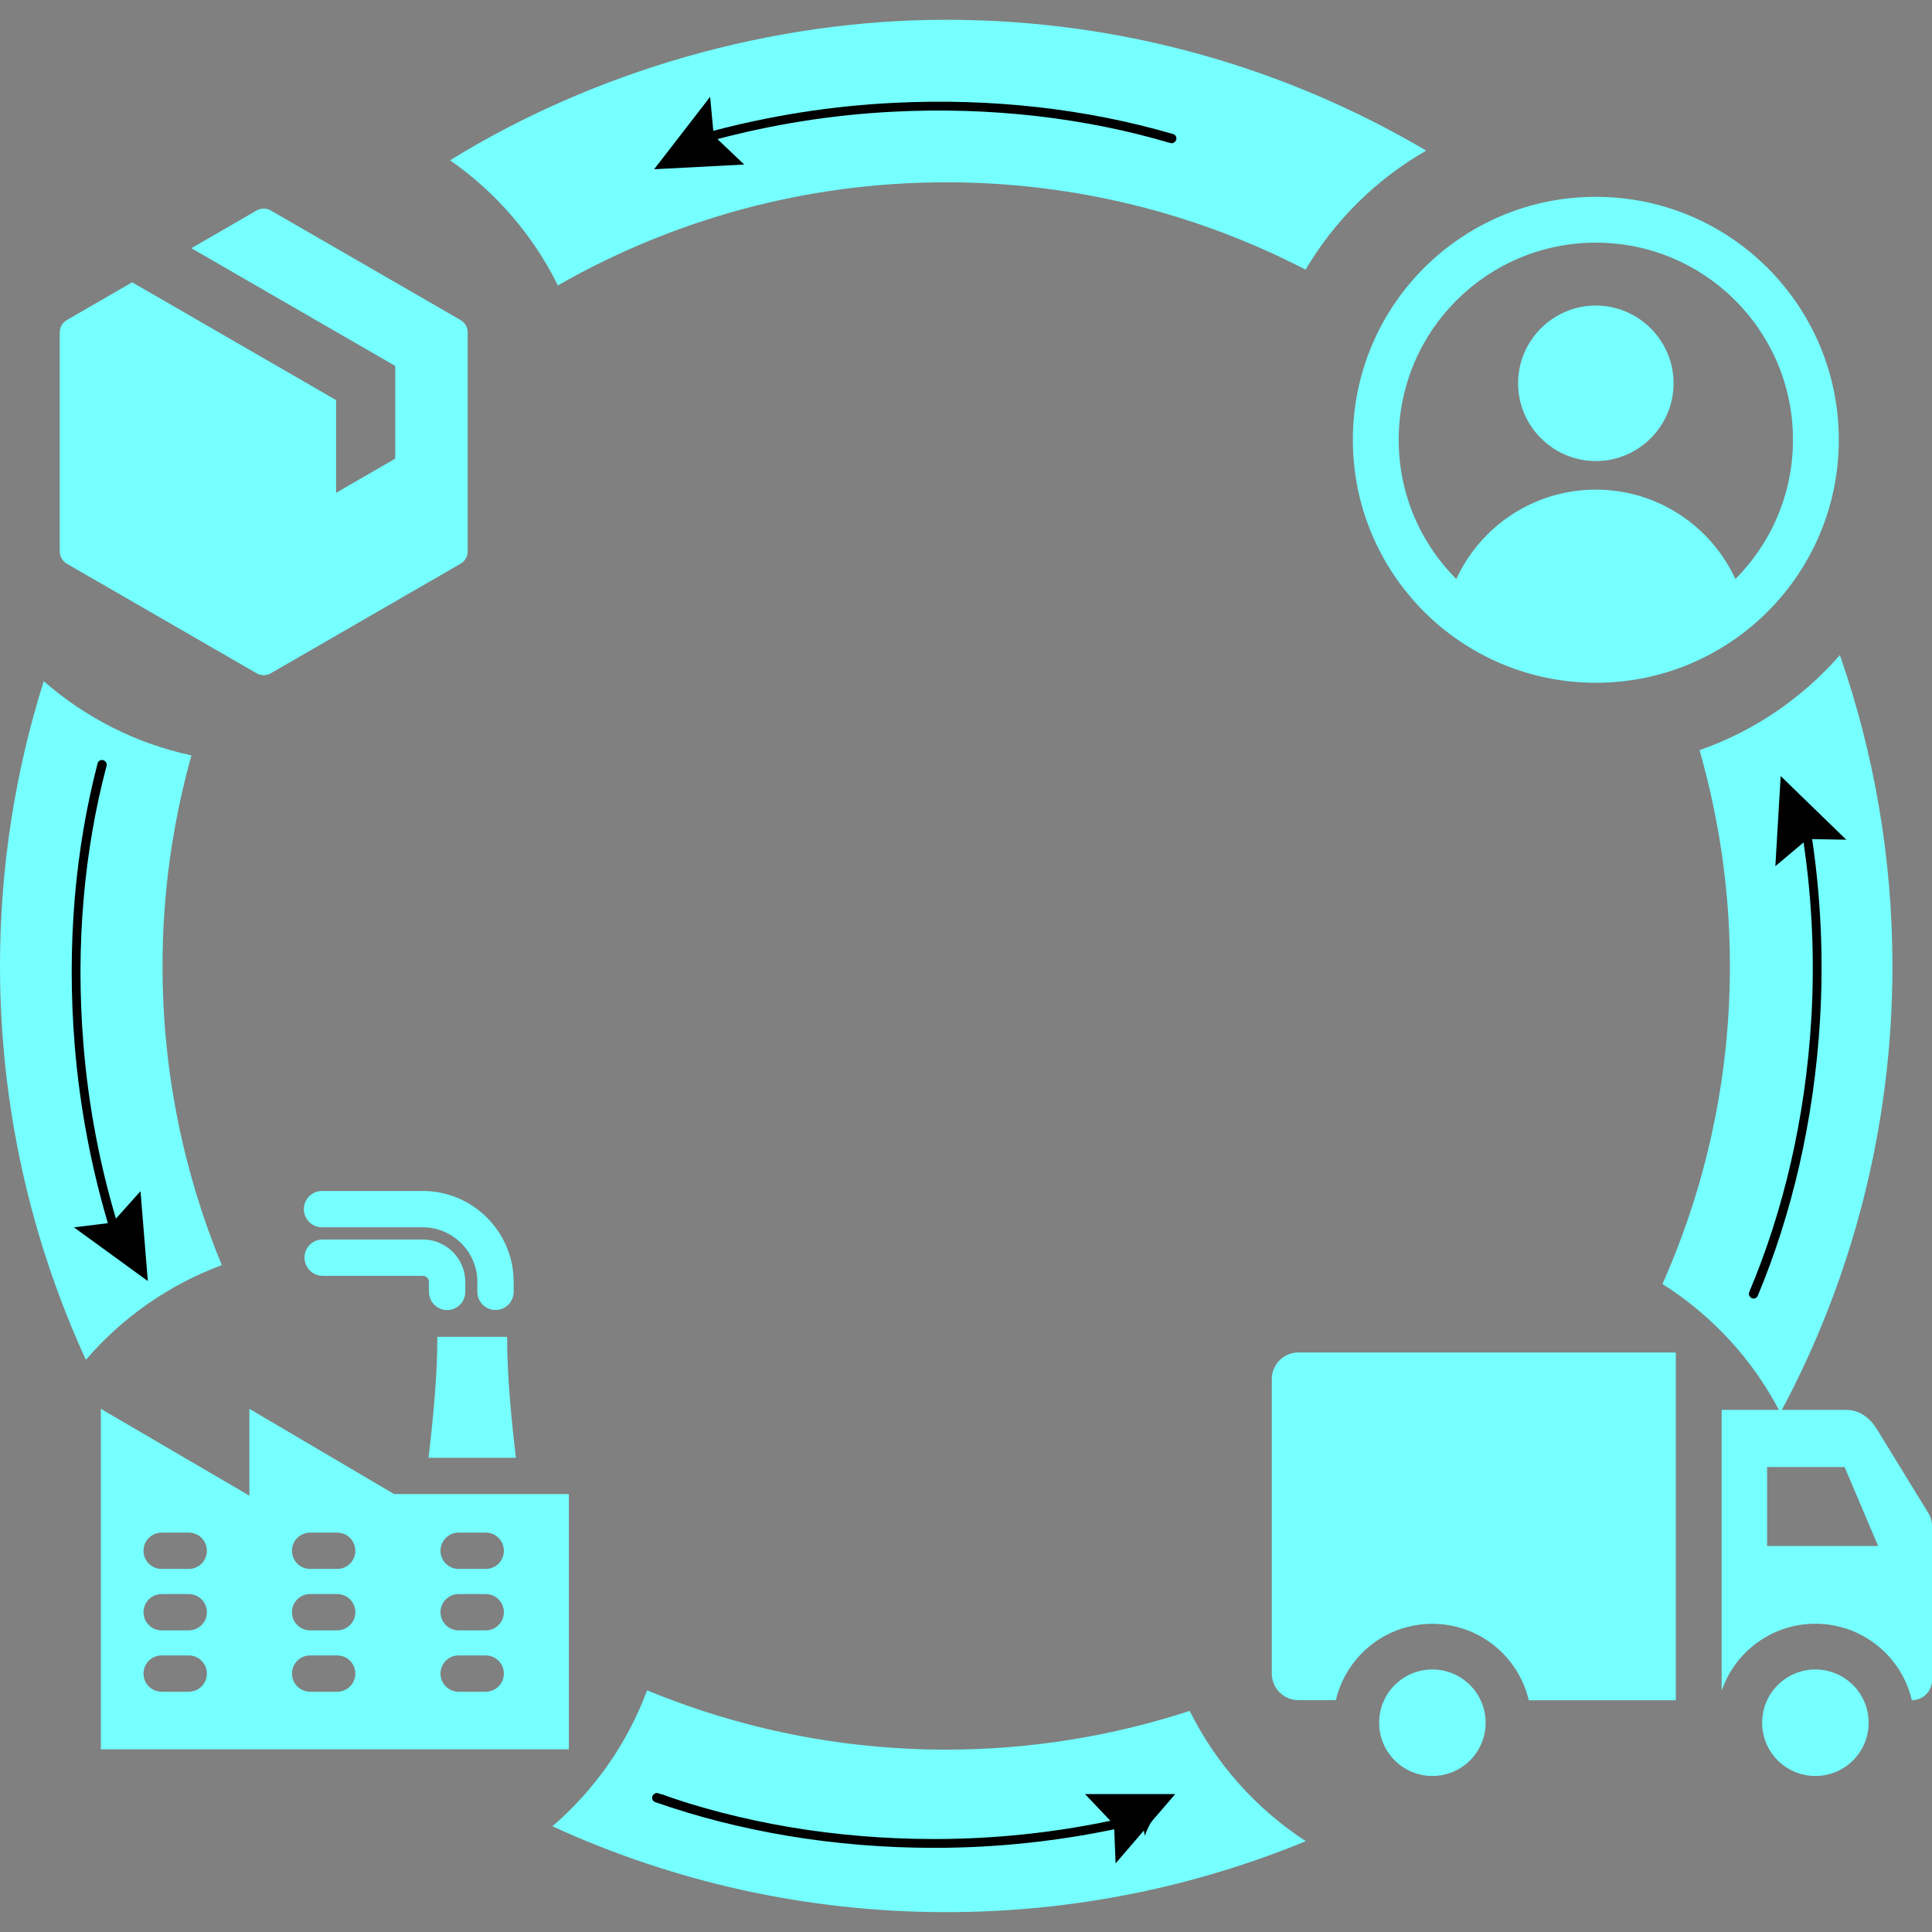 <?xml version="1.0" encoding="UTF-8"?>
<svg id="Layer_1" data-name="Layer 1" xmlns="http://www.w3.org/2000/svg" viewBox="0 0 250 250">
  <rect x="0" y="0" width="250" height="250" fill="#808080" stroke="none"/>
  <defs>
    <style>
      .cls-1 {
        fill: #76ffff;
        fill-rule: evenodd;
      }

      .cls-2 {
        fill: none;
        stroke: #000;
        stroke-linecap: round;
        stroke-linejoin: round;
        stroke-width: .5px;
      }
    </style>
  </defs>
  <g>
    <path class="cls-1" d="M24.76,32.12l8.44-4.88c.57-.33,1.28-.33,1.85,0l24.54,14.17c.57.33.93.94.93,1.6v28.34c0,.66-.35,1.27-.93,1.6l-24.54,14.17c-.57.33-1.28.33-1.85,0l-24.54-14.17c-.57-.33-.93-.94-.93-1.6v-28.34c0-.66.35-1.27.93-1.6l8.44-4.88,26.39,15.24v12l7.65-4.42v-12l-26.39-15.24ZM185.35,216.03c3.8,0,6.89,3.08,6.89,6.89s-3.08,6.89-6.89,6.89-6.89-3.08-6.89-6.89,3.08-6.89,6.89-6.89ZM234.91,216.03c3.8,0,6.89,3.08,6.89,6.89s-3.08,6.89-6.89,6.89-6.89-3.08-6.89-6.89,3.09-6.89,6.89-6.89ZM172.87,220h-4.86c-1.9,0-3.44-1.55-3.44-3.44v-38.11c0-1.9,1.55-3.44,3.44-3.44h48.36c.16,0,.33.01.48.03v44.97h-19.03c-1.32-5.67-6.41-9.89-12.48-9.89s-11.16,4.22-12.48,9.89ZM222.78,218.79v-36.35h16.08c1.82,0,3.14,1.08,4.02,2.51l6.83,11.14c.2.48.29.91.29,1.42v19.91c0,1.42-1.16,2.58-2.58,2.58h-.03c-1.32-5.67-6.41-9.89-12.48-9.89-5.63,0-10.41,3.63-12.13,8.68ZM243.03,200.05l-4.34-10.22h-10.03v10.22h14.37ZM206.5,25.47c17.36,0,31.44,14.07,31.44,31.44s-14.07,31.44-31.44,31.44-31.44-14.07-31.44-31.44,14.07-31.44,31.44-31.44ZM224.56,74.93c4.6-4.62,7.45-10.99,7.45-18.02,0-14.09-11.42-25.51-25.51-25.51s-25.51,11.42-25.51,25.51c0,7.04,2.85,13.41,7.45,18.02,3.15-6.83,10.05-11.57,18.06-11.57s14.91,4.74,18.06,11.57h0ZM206.5,59.66c-5.53,0-10.06-4.52-10.06-10.06s4.52-10.06,10.06-10.06,10.06,4.52,10.06,10.06-4.52,10.06-10.06,10.06ZM41.67,154.11h13.04c6.47,0,11.76,5.29,11.76,11.76v1.29c0,1.3-1.05,2.35-2.35,2.35s-2.35-1.05-2.35-2.35v-1.29c0-3.88-3.18-7.06-7.06-7.06h-13.04c-1.3,0-2.35-1.05-2.35-2.35s1.05-2.35,2.35-2.35ZM51.01,193.34l-18.74-11.04v11.24l-19.22-11.24v44.06h60.56v-33.03h-22.6ZM24.42,218.91h-3.5c-1.3,0-2.35-1.05-2.35-2.35s1.05-2.35,2.35-2.35h3.5c1.3,0,2.35,1.05,2.35,2.35s-1.05,2.35-2.35,2.35ZM24.42,210.97h-3.5c-1.3,0-2.35-1.05-2.35-2.35s1.05-2.35,2.35-2.35h3.5c1.3,0,2.35,1.05,2.35,2.35s-1.05,2.35-2.35,2.35ZM24.42,203.02h-3.5c-1.3,0-2.35-1.05-2.35-2.35s1.05-2.35,2.35-2.35h3.5c1.3,0,2.35,1.05,2.35,2.35s-1.05,2.35-2.35,2.35ZM43.63,218.91h-3.5c-1.3,0-2.35-1.05-2.35-2.35s1.05-2.35,2.35-2.35h3.5c1.3,0,2.35,1.05,2.35,2.35s-1.05,2.35-2.35,2.35ZM43.63,210.97h-3.5c-1.3,0-2.35-1.05-2.35-2.35s1.05-2.35,2.35-2.35h3.5c1.3,0,2.35,1.05,2.35,2.35s-1.05,2.35-2.35,2.35ZM43.63,203.02h-3.5c-1.3,0-2.35-1.05-2.35-2.35s1.05-2.35,2.35-2.35h3.5c1.3,0,2.35,1.05,2.35,2.35s-1.05,2.35-2.35,2.35ZM62.85,218.91h-3.5c-1.3,0-2.35-1.05-2.35-2.35s1.05-2.35,2.35-2.35h3.5c1.3,0,2.35,1.05,2.35,2.35s-1.05,2.35-2.35,2.35ZM62.85,210.97h-3.5c-1.3,0-2.35-1.05-2.35-2.35s1.05-2.35,2.35-2.35h3.5c1.3,0,2.35,1.05,2.35,2.35s-1.05,2.35-2.35,2.35ZM62.85,203.02h-3.5c-1.3,0-2.35-1.05-2.35-2.35s1.05-2.35,2.35-2.35h3.5c1.3,0,2.35,1.05,2.35,2.35s-1.05,2.35-2.35,2.35ZM66.75,188.64h-11.3c.66-5.56,1.14-10.85,1.14-15.65h9.03c0,4.8.48,10.09,1.14,15.65h0ZM55.5,167.16v-1.29c0-.43-.36-.78-.78-.78h-12.97c-1.3,0-2.35-1.05-2.35-2.35s1.05-2.35,2.35-2.35h12.97c3.02,0,5.49,2.47,5.49,5.49v1.29c0,1.3-1.05,2.35-2.35,2.35s-2.35-1.05-2.35-2.35h0Z"/>
    <g>
      <path class="cls-1" d="M72.19,36.93c14.82-8.47,31.96-13.34,50.25-13.34,16.77,0,32.57,4.09,46.5,11.3,3.78-6.39,9.16-11.71,15.61-15.4-18.21-10.74-39.43-16.93-62.11-16.93s-45.53,6.66-64.2,18.18c5.91,4.12,10.73,9.68,13.95,16.19Z"/>
      <path class="cls-1" d="M28.7,163.71c-4.93-11.93-7.67-25-7.67-38.71,0-9.45,1.32-18.58,3.74-27.25-7.22-1.55-13.75-4.92-19.11-9.6C1.99,99.78,0,112.15,0,125c0,18.19,4,35.44,11.11,50.96,4.69-5.45,10.72-9.71,17.59-12.25Z"/>
      <path class="cls-1" d="M219.92,97.07c2.54,8.88,3.93,18.24,3.93,27.93,0,14.65-3.13,28.57-8.73,41.15,6.46,4.08,11.75,9.84,15.26,16.66,9.24-17.22,14.5-36.9,14.5-57.81,0-14.1-2.41-27.62-6.8-40.23-4.84,5.54-11.07,9.83-18.16,12.3Z"/>
      <path class="cls-1" d="M153.94,221.39c-9.92,3.24-20.5,5.01-31.5,5.01-13.71,0-26.78-2.74-38.71-7.67-2.54,6.87-6.8,12.9-12.25,17.59,15.52,7.12,32.77,11.11,50.96,11.11,16.48,0,32.18-3.28,46.53-9.18-6.4-4.17-11.61-9.99-15.03-16.87Z"/>
    </g>
  </g>
  <g>
    <path class="cls-2" d="M85.6,232.43c24.97,9.54,53.82,5.66,62.45,2.49"/>
    <path d="M150.62,233.33c-.96,1.17-2.02,2.84-2.48,4.22l-.46-2.49-1.95-1.61c1.42.27,3.4.15,4.89-.12Z"/>
  </g>
  <path d="M152.07,232.15h-11.67l3.28,3.46c-7.2,1.51-14.84,2.36-22.78,2.36-12.91,0-25.06-2.14-35.71-5.92-.21-.08-.45-.02-.6.14l-.04.04c-.3.3-.18.82.22.96,10.8,3.78,23.09,5.92,36.13,5.92,8.12,0,15.92-.87,23.28-2.4l.18,4.41,7.71-8.96Z"/>
  <path d="M84.65,21.9l11.65-.61-3.46-3.29c7.11-1.88,14.69-3.13,22.63-3.54,12.89-.67,25.14.84,35.97,4.05.22.06.45,0,.6-.17l.04-.04c.29-.32.14-.83-.27-.95-10.98-3.21-23.37-4.71-36.39-4.03-8.11.42-15.85,1.69-23.12,3.61l-.41-4.4-7.23,9.35Z"/>
  <path d="M230.42,100.43l-.69,11.65,3.65-3.07c1.08,7.28,1.47,14.95,1,22.88-.77,12.88-3.63,24.89-8.03,35.3-.09.21-.05.44.1.61l.03.04c.28.32.8.23.97-.16,4.42-10.56,7.28-22.7,8.06-35.72.48-8.1.08-15.94-1.02-23.38l4.42.08-8.48-8.23Z"/>
  <path d="M19.13,165.77l-.95-11.63-3.18,3.55c-2.09-7.05-3.56-14.59-4.2-22.51-1.05-12.86.09-25.15,2.99-36.08.06-.22-.01-.45-.18-.59l-.04-.03c-.33-.28-.83-.12-.94.3-2.89,11.07-4.02,23.5-2.96,36.5.66,8.09,2.16,15.8,4.29,23l-4.39.54,9.56,6.95Z"/>
</svg>